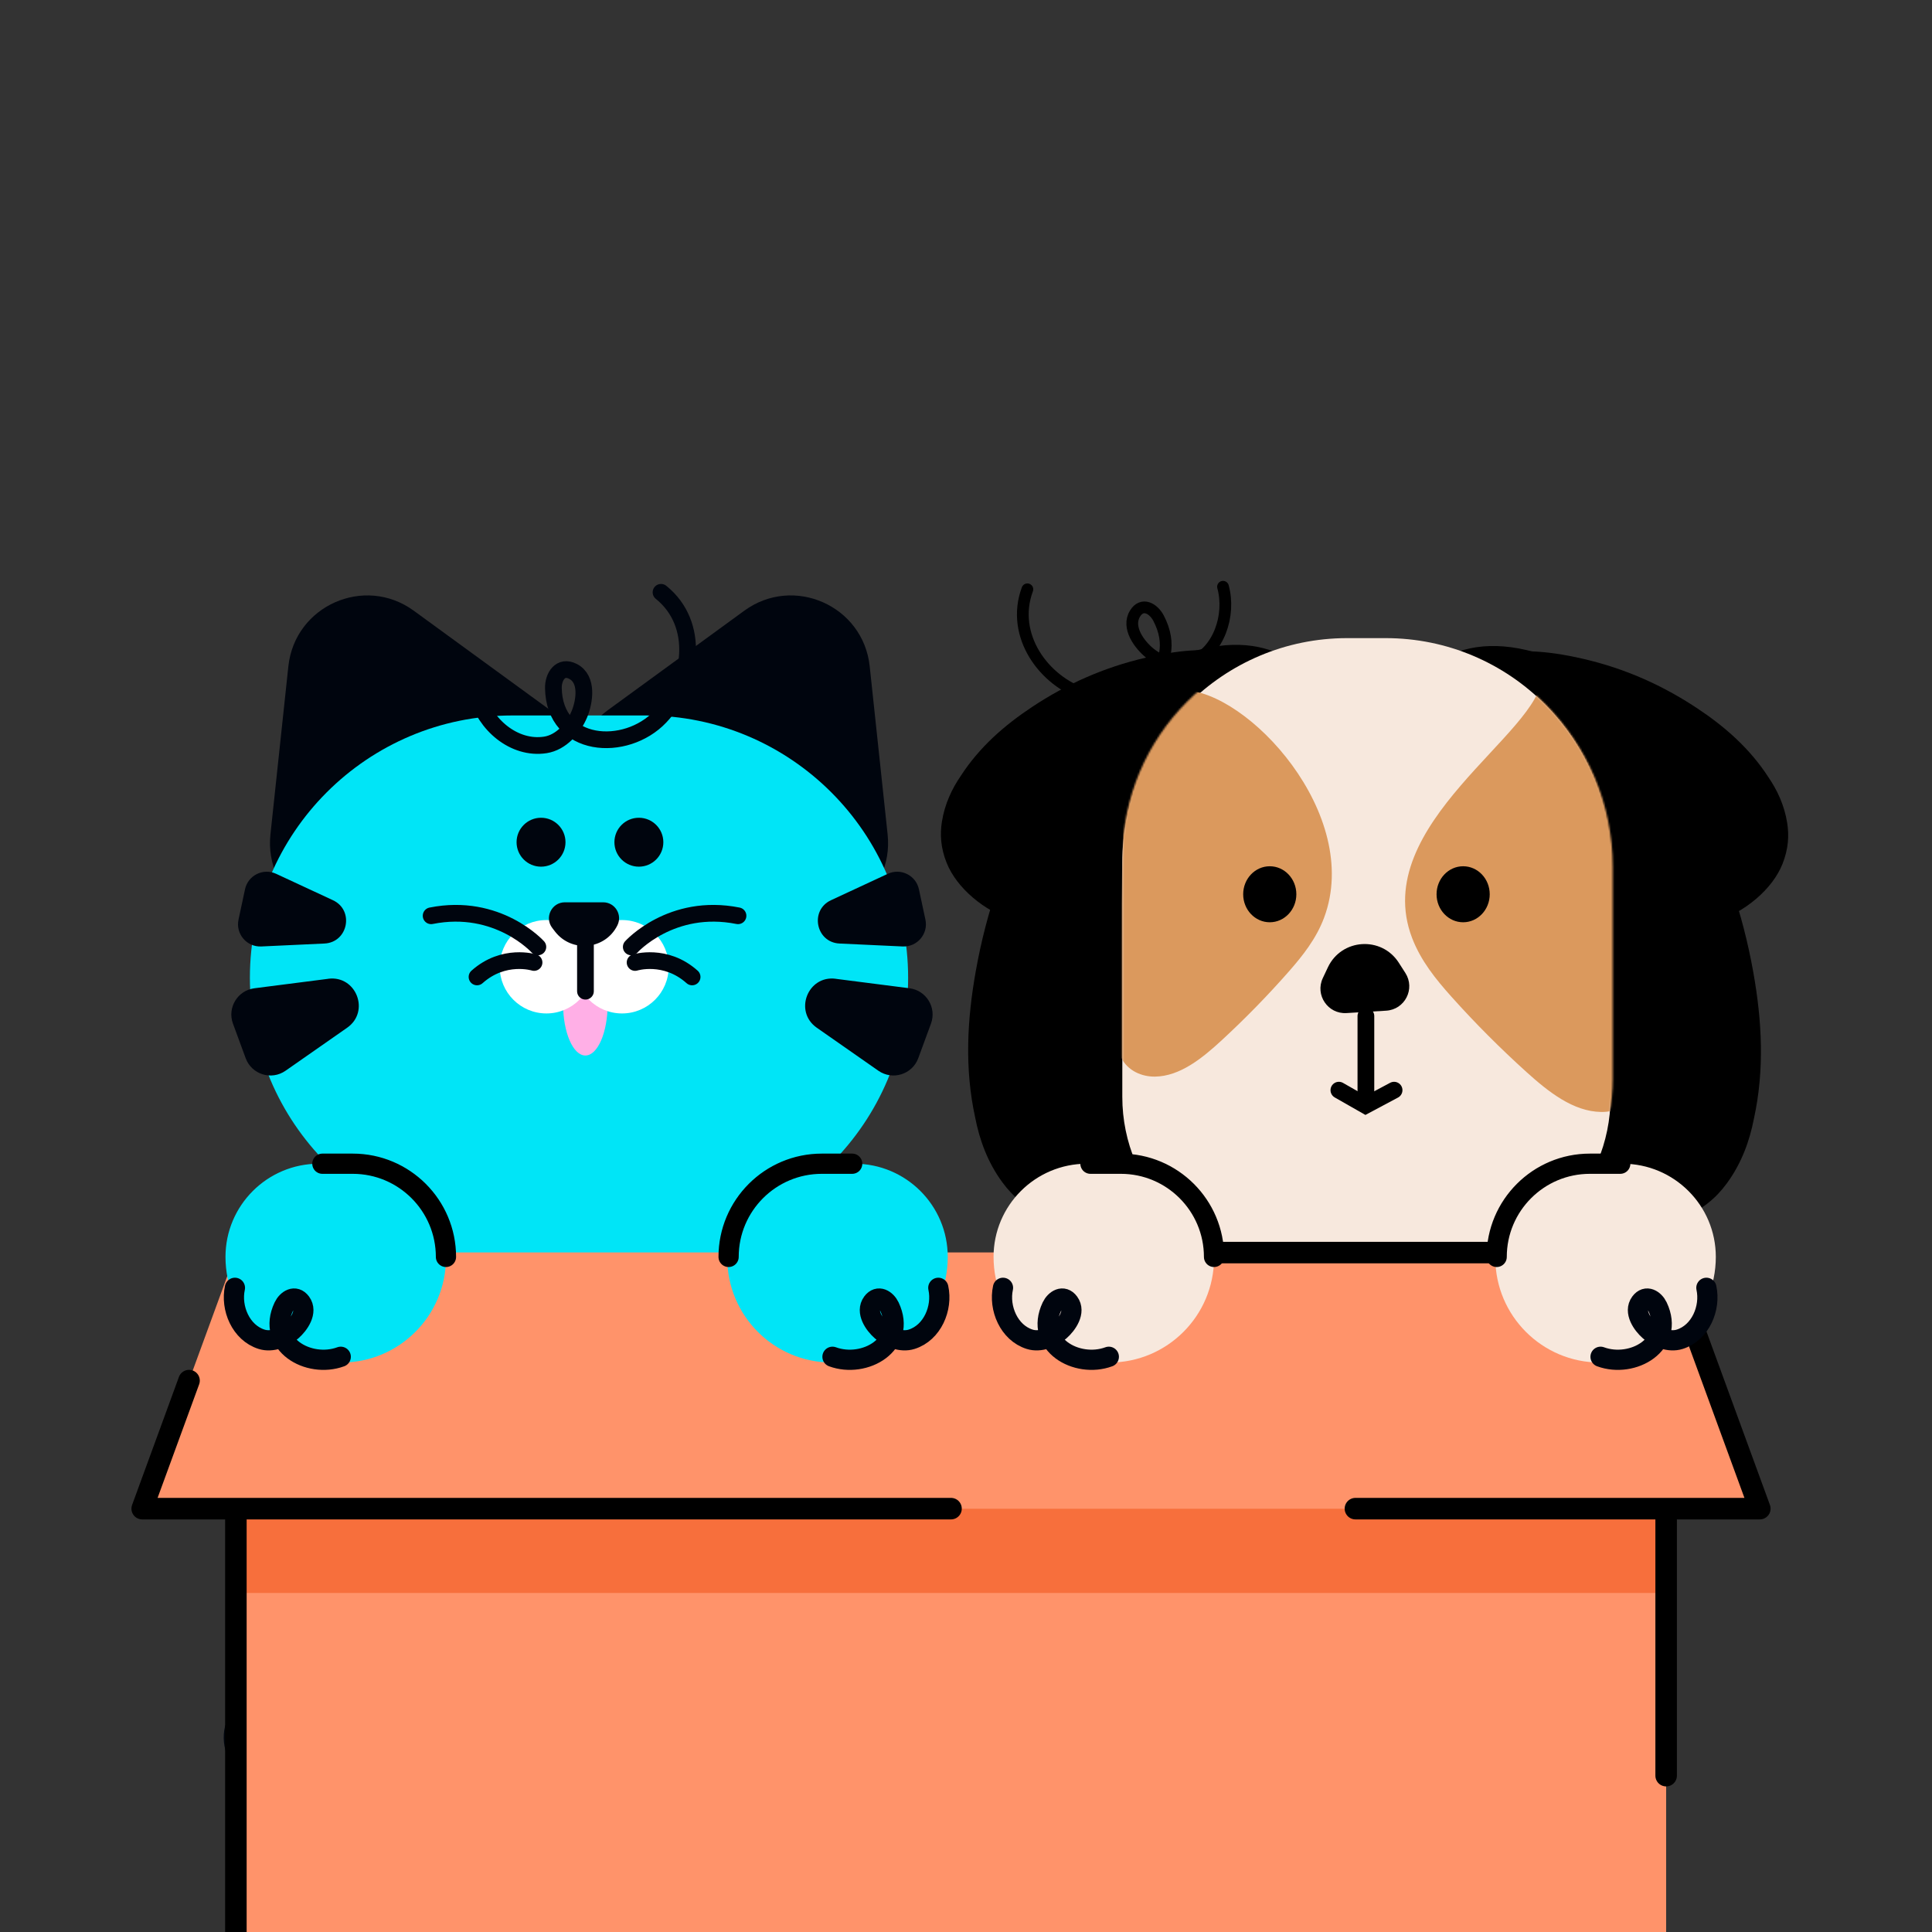 <svg width="1080" height="1080" viewBox="0 0 1080 1080" fill="none" xmlns="http://www.w3.org/2000/svg">
<rect x="0" y="0" width="1080" height="1080" fill="#333333" stroke="none"/>
<g clip-path="url(#clip0_4046_3)">
<path d="M320.461 636.136H331.649C423.937 636.136 498.847 711.045 498.847 803.333V873.32C498.847 949.621 436.915 1011.55 360.613 1011.55H291.497C215.195 1011.55 153.264 949.621 153.264 873.32V803.333C153.264 711.045 228.174 636.136 320.461 636.136Z" fill="#00E5F7"/>
<path d="M380.826 1059.56H376.027C349.375 1059.56 327.72 1037.93 327.72 1011.25V977.542C327.72 972.072 332.171 967.647 337.615 967.647H386.569C410.337 967.647 429.655 986.94 429.655 1010.73C429.655 1037.68 407.776 1059.56 380.826 1059.56Z" fill="#00E5F7"/>
<path d="M425.679 1023.34C428.016 1032.61 423.565 1044.17 414.043 1047.48C409.27 1049.12 403.701 1046.98 399.972 1043.92C396.615 1041.16 392.339 1035.42 395.397 1030.99C397.958 1027.29 401.736 1029.55 403.352 1032.74C412.054 1049.82 392.712 1061.67 377.67 1056.63" stroke="#00050E" stroke-width="9.347" stroke-miterlimit="10" stroke-linecap="round"/>
<path d="M482.764 1012.32H477.965C451.313 1012.32 429.658 990.694 429.658 964.017V930.304C429.658 924.834 434.109 920.409 439.553 920.409H488.507C512.275 920.409 531.593 939.702 531.593 963.495C531.593 990.445 509.714 1012.32 482.764 1012.32Z" fill="#00E5F7"/>
<path d="M527.612 976.1C529.949 985.373 525.499 996.934 515.977 1000.24C511.203 1001.88 505.634 999.743 501.905 996.685C498.549 993.926 494.272 988.183 497.33 983.757C499.891 980.053 503.67 982.315 505.286 985.497C513.988 1002.58 494.646 1014.44 479.604 1009.39" stroke="#00050E" stroke-width="9.347" stroke-miterlimit="10" stroke-linecap="round"/>
<path d="M398.306 765.419V984.08" stroke="#00050E" stroke-width="9.347" stroke-miterlimit="10" stroke-linecap="round"/>
<path d="M169.425 910.489H218.379C223.848 910.489 228.274 914.939 228.274 920.384V954.097C228.274 980.749 206.644 1002.4 179.967 1002.4H175.168C148.218 1002.4 126.339 980.525 126.339 953.575C126.339 929.807 145.632 910.489 169.425 910.489Z" fill="#00E5F7"/>
<path d="M130.342 966.155C128.005 975.429 132.456 986.989 141.978 990.296C146.751 991.937 152.32 989.799 156.05 986.741C159.406 983.981 163.682 978.238 160.624 973.813C158.064 970.108 154.285 972.371 152.669 975.553C143.967 992.633 163.309 1004.49 178.351 999.445" stroke="#00050E" stroke-width="9.347" stroke-miterlimit="10" stroke-linecap="round"/>
<path d="M268.949 965.807H317.903C323.373 965.807 327.798 970.257 327.798 975.702V1009.41C327.798 1036.07 306.168 1057.72 279.491 1057.72H274.693C247.742 1057.72 225.864 1035.84 225.864 1008.89C225.864 985.125 245.156 965.807 268.949 965.807Z" fill="#00E5F7"/>
<path d="M229.866 1021.47C227.529 1030.75 231.98 1042.31 241.502 1045.61C246.276 1047.25 251.845 1045.12 255.574 1042.06C258.93 1039.3 263.207 1033.56 260.149 1029.13C257.588 1025.43 253.809 1027.69 252.193 1030.87C243.491 1047.95 262.834 1059.81 277.875 1054.76" stroke="#00050E" stroke-width="9.347" stroke-miterlimit="10" stroke-linecap="round"/>
<path d="M328.692 907.132V979.232" stroke="#00050E" stroke-width="9.347" stroke-miterlimit="10" stroke-linecap="round"/>
<path d="M432.169 730.761L462.675 702.517C469.612 696.078 480.725 697.769 485.448 705.973L495.717 723.799C500.54 732.178 496.139 742.819 486.816 745.355L446.39 756.344C431.175 760.471 420.633 741.451 432.194 730.736L432.169 730.761Z" fill="#00050E"/>
<path d="M461.008 771.361L492.135 765.816C499.221 764.548 505.635 770.217 505.287 777.402L504.516 793.04C504.168 800.375 496.959 805.397 489.948 803.184L459.566 793.587C448.13 789.982 449.198 773.474 461.008 771.361Z" fill="#00050E"/>
<path d="M216.963 730.761L186.457 702.517C179.521 696.078 168.408 697.769 163.684 705.973L153.415 723.799C148.592 732.178 152.993 742.819 162.316 745.355L202.742 756.344C217.958 760.471 228.499 741.451 216.938 730.736L216.963 730.761Z" fill="#00050E"/>
<path d="M188.121 771.361L156.995 765.816C149.909 764.548 143.495 770.217 143.843 777.402L144.613 793.04C144.961 800.375 152.171 805.397 159.182 803.184L189.564 793.587C201 789.982 199.931 773.474 188.121 771.361Z" fill="#00050E"/>
<path d="M486.168 372.474L496.187 466.453C499.792 500.339 465.383 525.45 434.206 511.627L347.811 473.314C316.659 459.491 312.134 417.126 339.681 397.063L416.057 341.396C443.604 321.308 482.563 338.587 486.168 372.474Z" fill="#00050E"/>
<path d="M161.197 372.475L151.177 466.454C147.572 500.34 181.981 525.451 213.158 511.628L299.554 473.315C330.706 459.492 335.231 417.127 307.684 397.064L231.308 341.397C203.761 321.309 164.802 338.588 161.197 372.475Z" fill="#00050E"/>
<path d="M360.963 399.947H286.377C205.364 399.947 139.69 465.62 139.69 546.633C139.69 627.645 205.364 693.319 286.377 693.319H360.963C441.975 693.319 507.649 627.645 507.649 546.633C507.649 465.62 441.975 399.947 360.963 399.947Z" fill="#00E5F7"/>
<path d="M327.225 590.032C334.107 590.032 339.686 577.132 339.686 561.218C339.686 545.304 334.107 532.404 327.225 532.404C320.344 532.404 314.765 545.304 314.765 561.218C314.765 577.132 320.344 590.032 327.225 590.032Z" fill="#FFAFE6"/>
<path d="M302.441 484.478C309.993 484.478 316.115 478.356 316.115 470.804C316.115 463.252 309.993 457.13 302.441 457.13C294.889 457.13 288.767 463.252 288.767 470.804C288.767 478.356 294.889 484.478 302.441 484.478Z" fill="#00050E"/>
<path d="M357.135 484.478C364.687 484.478 370.809 478.356 370.809 470.804C370.809 463.252 364.687 457.13 357.135 457.13C349.583 457.13 343.461 463.252 343.461 470.804C343.461 478.356 349.583 484.478 357.135 484.478Z" fill="#00050E"/>
<path d="M266.81 388.386C270.838 404.77 287.297 419.14 304.874 416.405C313.675 415.038 320.587 407.107 323.868 399.251C326.802 392.165 328.766 379.684 320.338 375.333C313.277 371.679 309.249 378.317 309.349 384.607C309.871 418.419 349.799 420.955 369.067 400.668C387.092 381.698 391.568 348.83 369.515 331.104" stroke="#00050E" stroke-width="9.347" stroke-miterlimit="10" stroke-linecap="round"/>
<path d="M186.112 503.224L154.338 488.456C147.103 485.099 138.625 489.326 136.959 497.132L133.33 514.088C131.639 522.044 137.929 529.453 146.059 529.08L181.338 527.439C194.614 526.818 198.145 508.818 186.112 503.224Z" fill="#00050E"/>
<path d="M183.524 547.154L142.203 552.45C132.805 553.668 126.963 563.29 130.22 572.19L137.33 591.533C140.661 600.608 151.7 604.088 159.631 598.544L194.065 574.502C207.018 565.453 199.162 545.115 183.499 547.129L183.524 547.154Z" fill="#00050E"/>
<path d="M305.445 566.522C319.862 566.522 331.55 554.834 331.55 540.416C331.55 525.999 319.862 514.311 305.445 514.311C291.028 514.311 279.34 525.999 279.34 540.416C279.34 554.834 291.028 566.522 305.445 566.522Z" fill="white"/>
<path d="M347.712 566.522C362.129 566.522 373.817 554.834 373.817 540.417C373.817 525.999 362.129 514.312 347.712 514.312C333.294 514.312 321.606 525.999 321.606 540.417C321.606 554.834 333.294 566.522 347.712 566.522Z" fill="white"/>
<path d="M308.703 518.713L310.244 520.726C319.593 532.834 338.413 530.945 345.151 517.221C348.06 511.304 343.759 504.392 337.17 504.392H315.764C308.38 504.392 304.203 512.895 308.728 518.737L308.703 518.713Z" fill="#00050E"/>
<path d="M300.67 529.329C300.67 529.329 278.295 504.467 241.001 511.925" stroke="#00050E" stroke-width="9.347" stroke-miterlimit="10" stroke-linecap="round"/>
<path d="M298.534 538.031C298.534 538.031 281.652 532.711 266.661 546.111" stroke="#00050E" stroke-width="9.347" stroke-miterlimit="10" stroke-linecap="round"/>
<path d="M327.274 526.196V554.091" stroke="#00050E" stroke-width="9.347" stroke-miterlimit="10" stroke-linecap="round"/>
<path d="M352.882 529.329C352.882 529.329 375.258 504.467 412.551 511.925" stroke="#00050E" stroke-width="9.347" stroke-miterlimit="10" stroke-linecap="round"/>
<path d="M355.022 538.031C355.022 538.031 371.903 532.711 386.895 546.111" stroke="#00050E" stroke-width="9.347" stroke-miterlimit="10" stroke-linecap="round"/>
<path d="M464.537 503.224L496.311 488.456C503.546 485.099 512.024 489.326 513.69 497.132L517.319 514.088C519.01 522.044 512.72 529.453 504.59 529.08L469.311 527.439C456.034 526.818 452.504 508.818 464.537 503.224Z" fill="#00050E"/>
<path d="M467.125 547.154L508.445 552.45C517.843 553.668 523.686 563.29 520.429 572.19L513.318 591.533C509.986 600.608 498.948 604.088 491.017 598.544L456.583 574.502C443.63 565.453 451.486 545.115 467.149 547.129L467.125 547.154Z" fill="#00050E"/>
<path d="M259.078 882.27V984.08" stroke="#00050E" stroke-width="9.347" stroke-miterlimit="10" stroke-linecap="round"/>
<path d="M369.839 880.754L334.759 869.665C326.779 867.129 318.698 872.972 318.201 881.599L317.132 900.395C316.635 909.221 324.292 916.232 332.596 914.591L368.721 907.505C382.32 904.845 383.14 884.955 369.839 880.754Z" fill="#00050E"/>
<path d="M782.438 622.371H679.742V682.152H782.438V622.371Z" fill="#F7E8DD"/>
<path d="M542.479 1025.78H721.27C741.965 1025.78 758.746 1008.99 758.746 988.3V958.34C758.746 949.975 751.975 943.204 743.61 943.204H539.137C520.122 943.204 504.709 958.617 504.709 977.632V987.988C504.709 1008.86 521.611 1025.78 542.479 1025.78Z" fill="#F7E8DD"/>
<path d="M699.277 994.465H829.006L826.304 681.287H696.575L699.277 994.465Z" fill="#6BDFF2"/>
<path d="M561.46 994.465H626.316L623.615 820.8C587.801 820.8 558.759 851.384 558.759 889.137L561.46 994.465Z" fill="#F7E8DD"/>
<path d="M620.289 821.666C584.476 821.666 555.434 852.25 555.434 890.003L558.135 944.104" stroke="black" stroke-width="6.559" stroke-miterlimit="10" stroke-linecap="round"/>
<path d="M818.182 681.287H688.47C652.656 681.287 623.614 711.87 623.614 749.623L626.316 994.465H691.172H820.883H885.739L883.038 749.623C883.055 711.87 854.013 681.287 818.182 681.287Z" fill="#F7E8DD"/>
<path d="M696.107 909.053V974.151" stroke="black" stroke-width="6.559" stroke-miterlimit="10" stroke-linecap="round"/>
<path d="M825.819 909.053V974.151" stroke="black" stroke-width="6.559" stroke-miterlimit="10" stroke-linecap="round"/>
<path d="M884.683 821.666V969.7" stroke="black" stroke-width="6.559" stroke-miterlimit="10" stroke-linecap="round"/>
<path d="M677.751 1068.48H734.692C749.465 1068.48 761.431 1056.52 761.431 1041.74V985.927H673.733C660.97 985.927 650.631 996.266 650.631 1009.03V1041.38C650.631 1056.34 662.771 1068.48 677.751 1068.48Z" fill="#F7E8DD"/>
<path d="M845.128 1068.48H788.186C773.414 1068.48 761.447 1056.52 761.447 1041.74V985.927H849.146C861.909 985.927 872.248 996.266 872.248 1009.03V1041.38C872.23 1056.34 860.09 1068.48 845.128 1068.48Z" fill="#F7E8DD"/>
<path d="M652.275 1029.83C649.747 1040.46 654.579 1053.69 664.935 1057.47C670.13 1059.36 676.174 1056.9 680.227 1053.38C683.863 1050.21 688.522 1043.65 685.197 1038.57C682.409 1034.33 678.287 1036.93 676.538 1040.55C667.082 1060.1 688.106 1073.69 704.454 1067.91" stroke="black" stroke-width="6.559" stroke-miterlimit="10" stroke-linecap="round"/>
<path d="M870.326 1028.88C872.854 1039.51 868.022 1052.74 857.666 1056.52C852.471 1058.4 846.427 1055.94 842.374 1052.43C838.738 1049.26 834.079 1042.7 837.404 1037.62C840.192 1033.38 844.314 1035.98 846.063 1039.6C855.519 1059.15 834.495 1072.74 818.146 1066.96" stroke="black" stroke-width="6.559" stroke-miterlimit="10" stroke-linecap="round"/>
<path d="M506.128 991.815C503.6 1002.45 508.432 1015.68 518.788 1019.45C523.983 1021.34 530.027 1018.88 534.08 1015.37C537.716 1012.2 542.375 1005.64 539.05 1000.56C536.262 996.318 532.14 998.916 530.391 1002.54C520.935 1022.09 541.959 1035.68 558.307 1029.9" stroke="black" stroke-width="6.559" stroke-miterlimit="10" stroke-linecap="round"/>
<path d="M760.963 829.338V994.465" stroke="black" stroke-width="6.559" stroke-miterlimit="10" stroke-linecap="round"/>
<path d="M709.026 715.317C703.138 701.289 691.916 691.834 678.477 685.01C622.367 696.405 625.173 730.557 625.173 730.557V895.683C625.554 895.164 625.9 894.644 626.281 894.107L625.173 898.524C645.175 894.107 667.913 869.672 680.365 853.185C692.817 836.716 699.294 815.674 698.289 794.945C697.891 786.494 696.332 777.713 699.155 769.747C700.852 764.95 704.385 760.88 706.775 756.395C709.286 751.702 711.33 746.731 712.317 741.484C713.927 732.704 712.472 723.525 709.026 715.317Z" fill="#DB995D"/>
<path d="M625.831 974.532C625.589 909.971 625.277 828.836 624.948 744.948C624.948 744.948 613.691 693.098 677.421 682.291" stroke="black" stroke-width="6.559" stroke-miterlimit="10" stroke-linecap="round"/>
<path d="M799.097 717.551C804.985 701.168 816.225 690.119 829.681 682.153C885.843 695.453 883.037 735.354 883.037 735.354V928.207C882.656 927.583 882.31 926.994 881.929 926.371L883.037 931.532C863.018 926.388 840.262 897.831 827.793 878.591C815.324 859.35 808.865 834.794 809.852 810.566C810.25 800.694 811.826 790.442 808.986 781.142C807.289 775.549 803.756 770.769 801.348 765.539C798.837 760.066 796.776 754.265 795.807 748.117C794.179 737.865 795.651 727.145 799.097 717.551Z" fill="#DB995D"/>
<path d="M988.625 434.575C993.457 441.658 997.475 450.074 999.051 460.032C1000.16 467.029 999.778 474.527 996.401 482.996C990.825 497.006 975.447 510.046 958.475 515.38C942.958 520.247 929.242 520.697 916.358 519.519C894.52 517.493 875.626 511.553 858.186 503.708C841.942 496.4 827.308 487.464 814.493 476.744C802.561 466.751 792.153 455.495 785.174 441.606C780.74 432.774 777.467 423.231 779.234 411.178C781.07 398.675 787.91 386.829 802.977 376.767C812.64 370.325 822.39 367.26 831.95 365.666C851.935 362.324 868.75 364.558 884.735 368.23C909.032 373.806 929.831 383.452 948.309 395.644C964.207 406.139 978.183 418.4 988.625 434.575Z" fill="black"/>
<path d="M980.434 625.436C978.062 637.628 973.611 650.236 965.229 661.614C959.341 669.614 951.513 676.455 939.824 680.94C920.479 688.353 892.615 684.04 870.863 670.48C850.982 658.081 837.249 643.395 825.941 628.017C806.787 601.953 794.387 575.353 785.278 548.51C776.792 523.503 771.493 498.721 769.726 474.164C768.081 451.304 769.19 428.929 776.238 407.767C780.723 394.311 787.027 381.461 800.726 371.728C814.926 361.632 833.335 357.683 857.962 364.576C873.738 368.992 886.242 376.785 897.083 385.773C919.769 404.58 933.849 425.31 945.694 446.49C963.705 478.718 974.286 510.999 980.053 543.193C985.041 570.954 986.392 598.247 980.434 625.436Z" fill="black"/>
<path d="M536.956 433.917C532.124 441 528.106 449.417 526.53 459.374C525.422 466.371 525.803 473.87 529.18 482.338C534.756 496.348 550.135 509.389 567.106 514.723C582.623 519.589 596.339 520.039 609.224 518.844C631.062 516.818 649.955 510.878 667.395 503.033C683.639 495.725 698.273 486.789 711.088 476.069C723.02 466.076 733.428 454.82 740.407 440.931C744.841 432.099 748.114 422.556 746.347 410.503C744.512 397.999 737.671 386.154 722.604 376.092C712.941 369.65 703.191 366.585 693.631 364.991C673.646 361.649 656.831 363.883 640.846 367.554C616.549 373.131 595.75 382.777 577.272 394.969C561.374 405.481 547.398 417.725 536.956 433.917Z" fill="black"/>
<path d="M545.146 624.778C547.519 636.97 551.97 649.577 560.352 660.955C566.24 668.956 574.067 675.797 585.757 680.282C605.101 687.694 632.966 683.382 654.717 669.822C674.598 657.422 688.331 642.737 699.64 627.358C718.794 601.295 731.193 574.694 740.303 547.852C748.788 522.844 754.088 498.062 755.854 473.506C757.499 450.646 756.391 428.271 749.343 407.108C744.857 393.652 738.554 380.802 724.855 371.07C710.654 360.973 692.245 357.025 667.619 363.917C651.842 368.334 639.339 376.127 628.498 385.115C605.811 403.922 591.732 424.652 579.886 445.831C561.876 478.06 551.294 510.341 545.527 542.535C540.54 570.278 539.189 597.589 545.146 624.778Z" fill="black"/>
<path d="M683.673 328C688.019 343.881 681.369 364.125 665.956 370.377C658.232 373.512 648.967 370.135 642.698 365.06C637.053 360.489 629.692 350.825 634.472 343.015C638.473 336.469 644.794 340.157 647.617 345.526C662.839 374.499 631.823 396.146 606.885 388.318C583.575 380.993 564.733 355.241 574.31 329.42" stroke="black" stroke-width="6.559" stroke-miterlimit="10" stroke-linecap="round"/>
<path d="M900.322 482.459V613.158C900.322 664.609 858.62 706.311 807.168 706.311H720.526C669.075 706.311 627.373 664.609 627.373 613.158V482.459C627.373 413.014 683.674 356.713 753.119 356.713H774.559C844.021 356.713 900.322 413.014 900.322 482.459Z" fill="#F7E8DD"/>
<mask id="mask0_4046_3" style="mask-type:luminance" maskUnits="userSpaceOnUse" x="627" y="355" width="275" height="349">
<path d="M901.534 484.624V603.096C901.534 658.393 856.715 703.211 801.419 703.211H672.486C647.566 703.211 627.373 683.019 627.373 658.098V479.758C627.373 411.334 682.843 355.882 751.249 355.882H772.792C843.9 355.882 901.534 413.534 901.534 484.624Z" fill="white"/>
</mask>
<g mask="url(#mask0_4046_3)">
<path d="M661.213 385.808C697.166 385.808 761.848 455.183 740.149 513.06C735.785 524.732 728.234 534.223 720.458 543.089C708.543 556.649 696.023 569.43 682.999 581.466C671.985 591.632 659.603 601.642 645.662 601.832C638.336 601.936 630.439 598.663 626.699 591.181C624.309 586.384 628.361 441.364 628.361 441.364" fill="#DB995D"/>
</g>
<mask id="mask1_4046_3" style="mask-type:luminance" maskUnits="userSpaceOnUse" x="627" y="355" width="275" height="349">
<path d="M901.534 484.624V603.096C901.534 658.393 856.715 703.211 801.419 703.211H672.486C647.566 703.211 627.373 683.019 627.373 658.098V479.758C627.373 411.334 682.843 355.882 751.249 355.882H772.792C843.9 355.882 901.534 413.534 901.534 484.624Z" fill="white"/>
</mask>
<g mask="url(#mask1_4046_3)">
<path d="M861.858 378.205C861.858 409.568 765.085 460.777 789.348 524.265C794.232 537.063 802.665 547.471 811.376 557.186C824.694 572.062 838.704 586.072 853.286 599.251C865.616 610.387 879.453 621.367 895.057 621.592C903.248 621.713 912.08 618.111 916.271 609.919C918.956 604.672 919.025 460.05 918.782 453.936" fill="#DB995D"/>
</g>
<path d="M785.607 543.903L781.936 538.171C772.307 523.139 749.897 524.611 742.295 540.751L739.454 546.778C735.021 556.199 742.295 566.936 752.685 566.313L774.852 564.979C785.347 564.373 791.27 552.735 785.607 543.903Z" fill="black"/>
<path d="M709.806 515.554C718.012 515.554 724.665 508.544 724.665 499.898C724.665 491.252 718.012 484.243 709.806 484.243C701.6 484.243 694.947 491.252 694.947 499.898C694.947 508.544 701.6 515.554 709.806 515.554Z" fill="black"/>
<path d="M817.906 515.554C826.112 515.554 832.764 508.544 832.764 499.898C832.764 491.252 826.112 484.243 817.906 484.243C809.699 484.243 803.047 491.252 803.047 499.898C803.047 508.544 809.699 515.554 817.906 515.554Z" fill="black"/>
<path d="M763.544 617.427V567.975" stroke="black" stroke-width="9.351" stroke-miterlimit="10" stroke-linecap="round"/>
<path d="M748.442 609.41L763.358 617.918L779.301 609.41" stroke="black" stroke-width="9.351" stroke-miterlimit="10" stroke-linecap="round"/>
<path d="M131.862 700.196H931.385V1250.09C931.385 1269.37 915.753 1285 896.471 1285H166.775C147.493 1285 131.862 1269.37 131.862 1250.09V700.196Z" fill="#FF936A"/>
<rect x="131.862" y="843.342" width="799.523" height="47.133" fill="#F76F3C"/>
<path d="M131.862 839.851V1250.09C131.862 1269.37 147.493 1285 166.775 1285H531.623M931.385 839.851V992.598" stroke="black" stroke-width="12.028" stroke-linecap="round"/>
<path d="M131.861 700.196H931.384L983.754 843.342H79.491L131.861 700.196Z" fill="#FF936A"/>
<path d="M105.676 771.769L79.491 843.342H531.623M757.689 843.342H983.754L931.384 700.196H671.277" stroke="black" stroke-width="12.028" stroke-linecap="round" stroke-linejoin="round"/>
<path d="M470.756 761.66L464.955 761.66C432.729 761.66 406.546 735.507 406.546 703.252L406.546 662.489C406.546 655.876 411.927 650.525 418.511 650.525L477.7 650.525C506.439 650.525 529.796 673.852 529.796 702.62C529.796 735.206 503.342 761.66 470.756 761.66Z" fill="#00E5F7"/>
<path d="M407.292 702.62C407.292 673.852 430.65 650.525 459.388 650.525L476.377 650.525" stroke="black" stroke-width="11.303" stroke-linecap="round"/>
<path d="M524.522 719.896C527 731.203 521.212 745.026 509.593 748.666C503.779 750.501 497.089 747.712 492.734 743.869C488.775 740.412 483.797 733.321 487.655 728.099C490.886 723.705 495.373 726.588 497.225 730.477C507.14 751.432 483.35 765.069 465.363 758.445" stroke="#00050E" stroke-width="11.302" stroke-miterlimit="10" stroke-linecap="round"/>
<path d="M185.087 761.66L190.888 761.66C223.113 761.66 249.297 735.507 249.297 703.252L249.297 662.489C249.297 655.876 243.915 650.525 237.332 650.525L178.142 650.525C149.404 650.525 126.047 673.852 126.047 702.62C126.047 735.206 152.501 761.66 185.087 761.66Z" fill="#00E5F7"/>
<path d="M249.297 702.621C249.297 673.852 225.94 650.525 197.201 650.525L180.212 650.525" stroke="black" stroke-width="11.303" stroke-linecap="round"/>
<path d="M131.322 719.896C128.843 731.203 134.632 745.026 146.251 748.666C152.064 750.501 158.755 747.712 163.109 743.869C167.068 740.412 172.046 733.321 168.188 728.099C164.957 723.705 160.47 726.588 158.618 730.477C148.704 751.432 172.493 765.069 190.48 758.445" stroke="#00050E" stroke-width="11.302" stroke-miterlimit="10" stroke-linecap="round"/>
<path d="M900.114 761.66L894.312 761.66C862.087 761.66 835.903 735.507 835.903 703.252L835.903 662.489C835.903 655.876 841.285 650.525 847.868 650.525L907.058 650.525C935.796 650.525 959.153 673.852 959.153 702.62C959.153 735.206 932.7 761.66 900.114 761.66Z" fill="#F7E8DD"/>
<path d="M836.65 702.621C836.65 673.852 860.008 650.525 888.746 650.525L905.735 650.525" stroke="black" stroke-width="11.303" stroke-linecap="round"/>
<path d="M953.879 719.896C956.357 731.203 950.568 745.026 938.95 748.666C933.136 750.501 926.446 747.712 922.091 743.869C918.132 740.412 913.154 733.321 917.012 728.099C920.243 723.705 924.73 726.588 926.582 730.477C936.497 751.432 912.707 765.069 894.72 758.445" stroke="#00050E" stroke-width="11.302" stroke-miterlimit="10" stroke-linecap="round"/>
<path d="M614.445 761.66L620.247 761.66C652.472 761.66 678.655 735.507 678.655 703.252L678.655 662.489C678.655 655.876 673.274 650.525 666.691 650.525L607.501 650.525C578.762 650.525 555.405 673.852 555.405 702.62C555.405 735.206 581.859 761.66 614.445 761.66Z" fill="#F7E8DD"/>
<path d="M678.655 702.62C678.655 673.852 655.298 650.525 626.56 650.525L609.571 650.525" stroke="black" stroke-width="11.303" stroke-linecap="round"/>
<path d="M560.679 719.896C558.2 731.203 563.989 745.026 575.608 748.666C581.421 750.501 588.112 747.712 592.466 743.869C596.426 740.412 601.404 733.321 597.546 728.099C594.315 723.705 589.828 726.588 587.975 730.477C578.061 751.432 601.85 765.069 619.837 758.445" stroke="#00050E" stroke-width="11.302" stroke-miterlimit="10" stroke-linecap="round"/>
</g>
<defs>
<clipPath id="clip0_4046_3">
<rect width="1080" height="1080" fill="white"/>
</clipPath>
</defs>
</svg>
